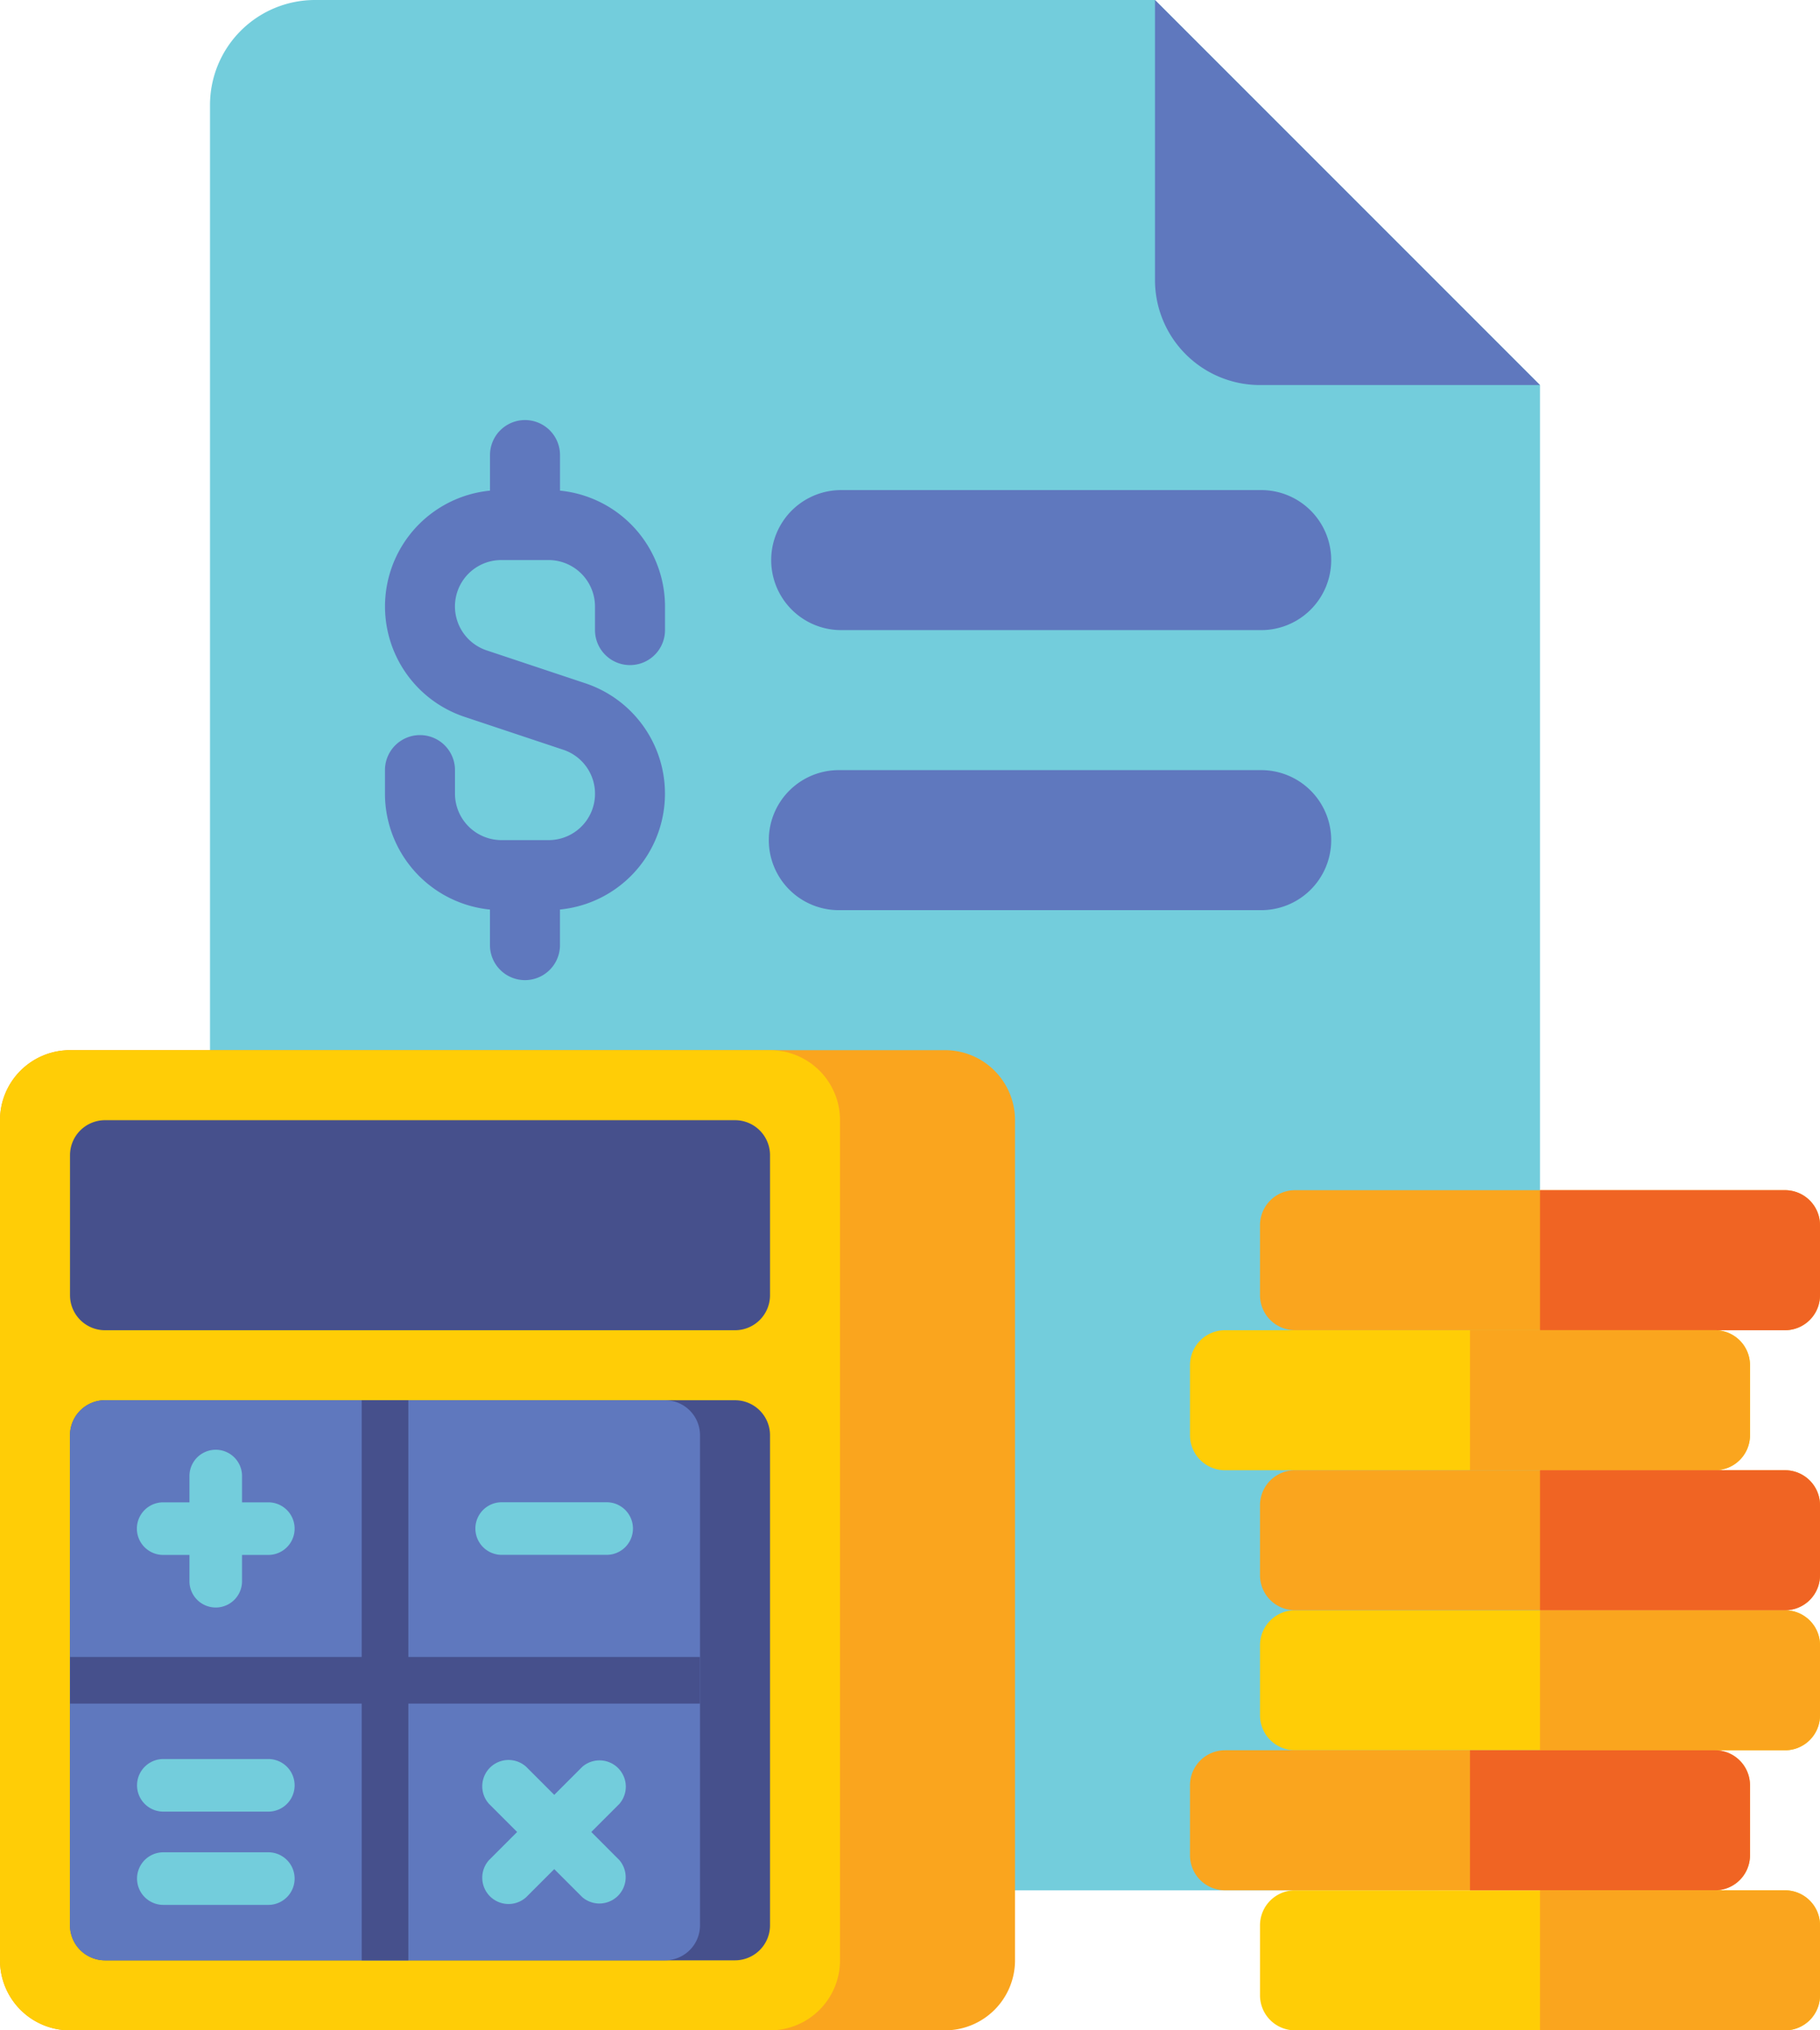 <svg xmlns="http://www.w3.org/2000/svg" width="90" height="100.385" viewBox="0 0 90 100.385"><defs><style>.a{fill:#73cddc;}.b{fill:#5f78be;}.c{fill:#faa51e;}.d{fill:#ffcd06;}.e{fill:#46508c;}.f{fill:#f06423;}</style></defs><g transform="translate(-48 -24)"><g transform="translate(58.385 24)"><path class="a" d="M101.192,117.462h55.385a5.192,5.192,0,0,0,5.192-5.192V43.038L142.731,24H101.192A5.192,5.192,0,0,0,96,29.192v83.077A5.192,5.192,0,0,0,101.192,117.462Z" transform="translate(-96 -24)"/></g><g transform="translate(105.115 24)"><path class="b" d="M331.038,43.038H317.192A5.192,5.192,0,0,1,312,37.846V24Z" transform="translate(-312 -24)"/></g><g transform="translate(48 75.923)"><g transform="translate(0 0)"><path class="c" d="M94.731,312.462H51.462A3.461,3.461,0,0,1,48,309V267.462A3.461,3.461,0,0,1,51.462,264H94.731a3.461,3.461,0,0,1,3.462,3.462V309A3.461,3.461,0,0,1,94.731,312.462Z" transform="translate(-48 -264)"/><path class="d" d="M86.077,312.462H51.462A3.461,3.461,0,0,1,48,309V267.462A3.461,3.461,0,0,1,51.462,264H86.077a3.461,3.461,0,0,1,3.462,3.462V309A3.461,3.461,0,0,1,86.077,312.462Z" transform="translate(-48 -264)"/></g><g transform="translate(3.462 3.462)"><path class="e" d="M65.731,290.385H96.885a1.731,1.731,0,0,0,1.731-1.731v-6.923A1.731,1.731,0,0,0,96.885,280H65.731A1.731,1.731,0,0,0,64,281.731v6.923A1.731,1.731,0,0,0,65.731,290.385Z" transform="translate(-64 -280)"/></g><g transform="translate(3.462 17.308)"><path class="e" d="M65.731,371.692H96.885a1.731,1.731,0,0,0,1.731-1.731V345.731A1.731,1.731,0,0,0,96.885,344H65.731A1.731,1.731,0,0,0,64,345.731v24.231A1.731,1.731,0,0,0,65.731,371.692Z" transform="translate(-64 -344)"/></g><g transform="translate(3.462 17.308)"><path class="b" d="M65.731,371.692H93.423a1.731,1.731,0,0,0,1.731-1.731V345.731A1.731,1.731,0,0,0,93.423,344H65.731A1.731,1.731,0,0,0,64,345.731v24.231A1.731,1.731,0,0,0,65.731,371.692Z" transform="translate(-64 -344)"/></g><g transform="translate(3.462 17.308)"><path class="e" d="M95.154,356.692H80.731V344H78.423v12.692H64V359H78.423v12.692h2.308V359H95.154Z" transform="translate(-64 -344)"/></g><g transform="translate(23.51 22.356)"><path class="a" d="M163.157,369.929h-5.192a1.3,1.3,0,1,1,0-2.6h5.192a1.3,1.3,0,1,1,0,2.6Z" transform="translate(-156.667 -367.333)"/></g><g transform="translate(6.779 35.048)"><path class="a" d="M85.823,428.6H80.631a1.3,1.3,0,1,1,0-2.6h5.192a1.3,1.3,0,1,1,0,2.6Z" transform="translate(-79.333 -426)"/></g><g transform="translate(6.779 39.663)"><path class="a" d="M85.823,449.929H80.631a1.3,1.3,0,1,1,0-2.6h5.192a1.3,1.3,0,1,1,0,2.6Z" transform="translate(-79.333 -447.333)"/></g><g transform="translate(6.779 19.76)"><path class="a" d="M85.823,357.929h-1.3v-1.3a1.3,1.3,0,0,0-2.6,0v1.3h-1.3a1.3,1.3,0,1,0,0,2.6h1.3v1.3a1.3,1.3,0,1,0,2.6,0v-1.3h1.3a1.3,1.3,0,1,0,0-2.6Z" transform="translate(-79.333 -355.333)"/><path class="a" d="M163.442,429.606l1.39-1.39A1.3,1.3,0,0,0,163,426.381l-1.39,1.39-1.39-1.39a1.3,1.3,0,0,0-1.836,1.836l1.39,1.39-1.39,1.39a1.3,1.3,0,0,0,1.836,1.836l1.39-1.39,1.39,1.39A1.3,1.3,0,0,0,164.832,431Z" transform="translate(-140.981 -410.712)"/></g></g><g transform="translate(110.308 82.846)"><path class="c" d="M361.962,302.923H337.731A1.731,1.731,0,0,1,336,301.192v-3.462A1.731,1.731,0,0,1,337.731,296h24.231a1.731,1.731,0,0,1,1.731,1.731v3.462A1.731,1.731,0,0,1,361.962,302.923Z" transform="translate(-336 -296)"/><g transform="translate(13.846)"><path class="f" d="M412.115,296H400v6.923h12.115a1.731,1.731,0,0,0,1.731-1.731v-3.462A1.731,1.731,0,0,0,412.115,296Z" transform="translate(-400 -296)"/></g></g><g transform="translate(106.846 89.769)"><g transform="translate(0)"><path class="d" d="M345.962,334.923H321.731A1.731,1.731,0,0,1,320,333.192v-3.462A1.731,1.731,0,0,1,321.731,328h24.231a1.731,1.731,0,0,1,1.731,1.731v3.462A1.731,1.731,0,0,1,345.962,334.923Z" transform="translate(-320 -328)"/></g><g transform="translate(13.846)"><path class="c" d="M396.115,328H384v6.923h12.115a1.731,1.731,0,0,0,1.731-1.731v-3.462A1.731,1.731,0,0,0,396.115,328Z" transform="translate(-384 -328)"/></g></g><g transform="translate(110.308 103.615)"><path class="d" d="M361.962,398.923H337.731A1.731,1.731,0,0,1,336,397.192v-3.462A1.731,1.731,0,0,1,337.731,392h24.231a1.731,1.731,0,0,1,1.731,1.731v3.462A1.731,1.731,0,0,1,361.962,398.923Z" transform="translate(-336 -392)"/><g transform="translate(13.846)"><path class="c" d="M412.115,392H400v6.923h12.115a1.731,1.731,0,0,0,1.731-1.731v-3.462A1.731,1.731,0,0,0,412.115,392Z" transform="translate(-400 -392)"/></g></g><g transform="translate(110.308 117.462)"><path class="d" d="M361.962,462.923H337.731A1.731,1.731,0,0,1,336,461.192v-3.462A1.731,1.731,0,0,1,337.731,456h24.231a1.731,1.731,0,0,1,1.731,1.731v3.462A1.731,1.731,0,0,1,361.962,462.923Z" transform="translate(-336 -456)"/><g transform="translate(13.846)"><path class="c" d="M412.115,456H400v6.923h12.115a1.731,1.731,0,0,0,1.731-1.731v-3.462A1.731,1.731,0,0,0,412.115,456Z" transform="translate(-400 -456)"/></g></g><g transform="translate(106.846 110.538)"><g transform="translate(0)"><path class="c" d="M345.962,430.923H321.731A1.731,1.731,0,0,1,320,429.192v-3.462A1.731,1.731,0,0,1,321.731,424h24.231a1.731,1.731,0,0,1,1.731,1.731v3.462A1.731,1.731,0,0,1,345.962,430.923Z" transform="translate(-320 -424)"/></g><g transform="translate(13.846)"><path class="f" d="M396.115,424H384v6.923h12.115a1.731,1.731,0,0,0,1.731-1.731v-3.462A1.731,1.731,0,0,0,396.115,424Z" transform="translate(-384 -424)"/></g></g><g transform="translate(110.308 96.692)"><path class="c" d="M361.962,366.923H337.731A1.731,1.731,0,0,1,336,365.192v-3.462A1.731,1.731,0,0,1,337.731,360h24.231a1.731,1.731,0,0,1,1.731,1.731v3.462A1.731,1.731,0,0,1,361.962,366.923Z" transform="translate(-336 -360)"/><g transform="translate(13.846)"><path class="f" d="M412.115,360H400v6.923h12.115a1.731,1.731,0,0,0,1.731-1.731v-3.462A1.731,1.731,0,0,0,412.115,360Z" transform="translate(-400 -360)"/></g></g><path class="b" d="M148.115,132.115a1.731,1.731,0,0,0,1.731-1.731v-1.169a5.762,5.762,0,0,0-5.192-5.726v-1.758a1.731,1.731,0,0,0-3.462,0v1.758a5.754,5.754,0,0,0-1.258,11.185l4.882,1.627a2.292,2.292,0,0,1-.725,4.467h-2.338a2.3,2.3,0,0,1-2.293-2.292v-1.169a1.731,1.731,0,1,0-3.462,0v1.169a5.762,5.762,0,0,0,5.192,5.726v1.758a1.731,1.731,0,1,0,3.462,0V144.2a5.754,5.754,0,0,0,1.258-11.185l-4.882-1.627a2.292,2.292,0,0,1,.725-4.467h2.338a2.3,2.3,0,0,1,2.293,2.292v1.169A1.731,1.731,0,0,0,148.115,132.115Z" transform="translate(-68.961 -75.231)"/><g transform="translate(86.077 48.231)"><path class="b" d="M248.231,136H227.462a3.462,3.462,0,0,0,0,6.923h20.769a3.462,3.462,0,1,0,0-6.923Z" transform="translate(-224 -136)"/></g><g transform="translate(86.077 62.077)"><path class="b" d="M248.231,200H227.462a3.462,3.462,0,1,0,0,6.923h20.769a3.462,3.462,0,1,0,0-6.923Z" transform="translate(-224 -200)"/></g></g></svg>